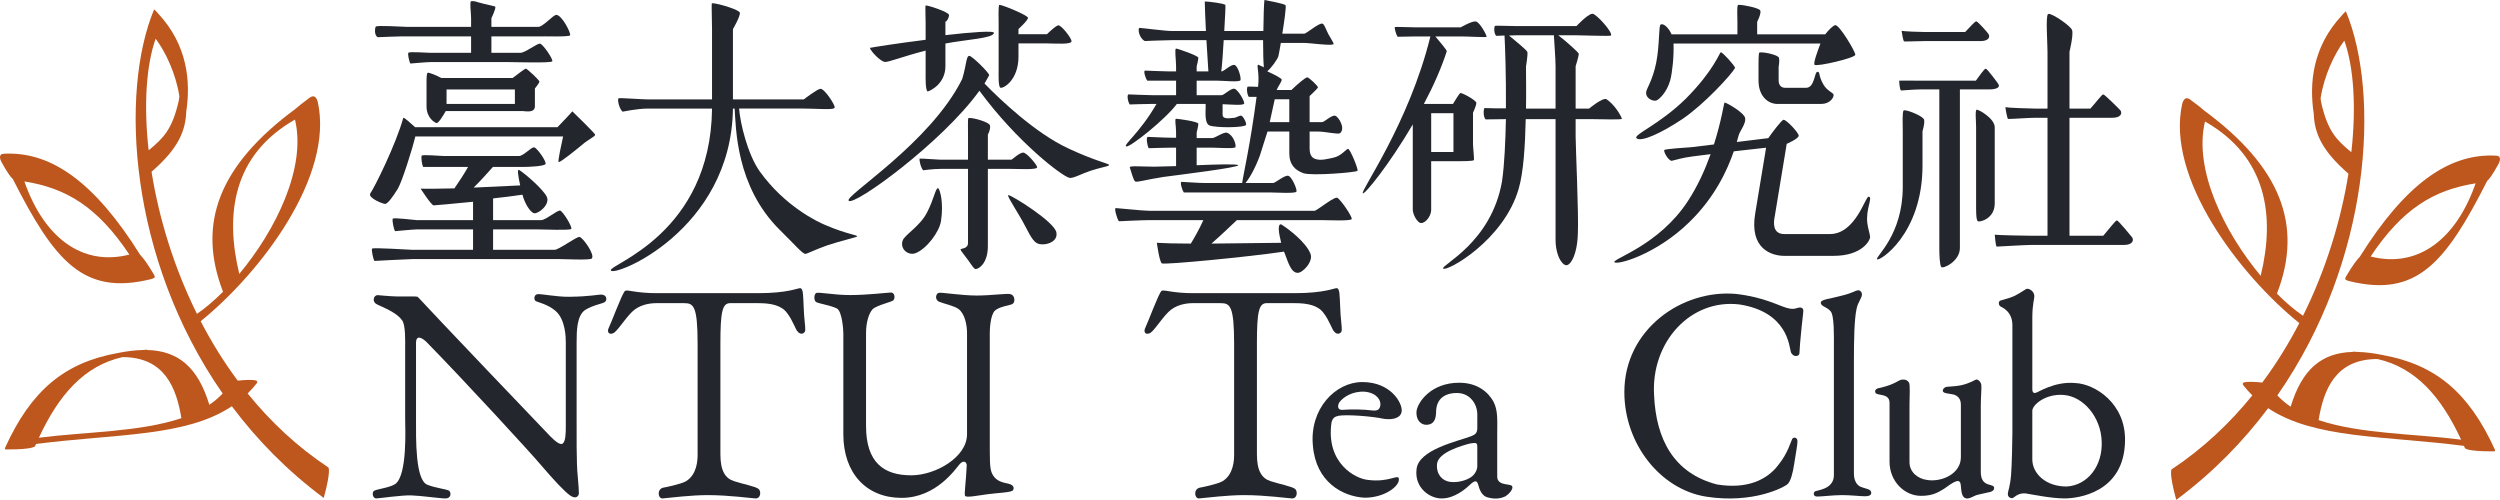 <?xml version="1.0"?>

<!-- Created with Inkscape (http://www.inkscape.org/) --> <svg xmlns:dc="http://purl.org/dc/elements/1.1/" xmlns:cc="http://creativecommons.org/ns#" xmlns:rdf="http://www.w3.org/1999/02/22-rdf-syntax-ns#" xmlns:svg="http://www.w3.org/2000/svg" xmlns="http://www.w3.org/2000/svg" xmlns:sodipodi="http://sodipodi.sourceforge.net/DTD/sodipodi-0.dtd" xmlns:inkscape="http://www.inkscape.org/namespaces/inkscape" width="151.335" height="30.258" viewBox="0 0 151.335 30.258" version="1.1" id="svg8" inkscape:version="0.92.3 (2405546, 2018-03-11)" sodipodi:docname="title.svg" inkscape:export-filename="/home/redbug312/桌面/社課課表/title.png" inkscape:export-xdpi="600" inkscape:export-ydpi="600"> <defs id="defs2"></defs> <sodipodi:namedview id="base" pagecolor="#ffffff" bordercolor="#666666" borderopacity="1.0" inkscape:pageopacity="0.0" inkscape:pageshadow="2" inkscape:zoom="0.7" inkscape:cx="23.271897" inkscape:cy="71.041067" inkscape:document-units="mm" inkscape:current-layer="layer1" showgrid="false" inkscape:window-width="1920" inkscape:window-height="1055" inkscape:window-x="0" inkscape:window-y="25" inkscape:window-maximized="1" fit-margin-top="0" fit-margin-left="0" fit-margin-right="0" fit-margin-bottom="0"></sodipodi:namedview>  <g inkscape:label="圖層 1" inkscape:groupmode="layer" id="layer1" transform="translate(-29.333,-133.371)"> <g id="g251825" transform="matrix(0.296,0,0,0.296,17.862,111.222)" inkscape:label="title-en" inkscape:export-xdpi="96" inkscape:export-ydpi="96"> <path id="path251734" d="m 122.858,176.136 c 2.052,0.066 5.787,0.624 7.026,0.624 1.314,-0.047 1.078,-1.362 0.7,-1.579 -0.34,-0.284 -2.837,-0.567 -4.378,-1.201 -2.553,-0.842 -2.374,-9.532 -2.374,-13.381 0,0 0,-15.669 0,-15.669 0,-1.296 0.738,-1.418 2.033,-0.274 8,8.17 21.447,22.809 23.443,25.192 2.771,3.234 4.927,5.551 6.109,6.355 1.201,0.794 1.721,0 1.721,-0.501 0,-0.577 -0.066,-1.598 -0.236,-3.537 -0.284,-2.317 -0.227,-9.409 -0.227,-11.632 0,0 0,-15.641 0,-15.641 0,-2.459 0.057,-5.456 1.702,-6.648 1.702,-1.088 3.754,-1.305 4.133,-1.702 0.463,-0.463 0.303,-1.475 -0.842,-1.475 -0.577,0 -2.336,0.397 -6.412,0.454 -2.714,0.057 -6.014,-0.681 -6.629,-0.52 -0.681,0.123 -0.738,1.078 -0.34,1.381 0.444,0.274 2.374,0.615 4.019,1.976 2.099,1.759 2.156,5.456 2.156,6.534 0,0 0,17.126 0,17.126 0,1.589 -0.057,3.054 -0.624,3.508 -0.558,0.463 -1.816,-0.738 -2.553,-1.475 -0.681,-0.681 -25.135,-26.318 -27.112,-28.53 -0.303,-0.113 -2.062,-0.057 -4.095,-0.057 -2.099,-0.057 -3.858,-0.284 -4.142,-0.284 -0.917,0.123 -1.012,1.418 -0.217,1.816 0.624,0.407 3.962,1.522 5.22,3.281 0.794,0.861 0.671,4.492 0.671,5.797 0,0 0,14.525 0,14.525 0,1.589 0.501,11.405 -2.033,13.22 -1.314,0.842 -4.038,1.021 -4.435,1.475 -0.34,0.444 -0.123,1.418 0.52,1.466 0.615,0 5.154,-0.681 7.196,-0.624 z" style="fill:#23272d;fill-opacity:1;stroke:#000000;stroke-width:0;stroke-miterlimit:4;stroke-dasharray:none" inkscape:connector-curvature="0"></path> <path inkscape:connector-curvature="0" id="path251732" d="m 183.414,176.079 c 4.539,0 9.192,0.681 9.873,0.681 1.078,0 1.135,-1.466 0.624,-1.92 -0.567,-0.52 -3.244,-1.021 -4.993,-1.598 -1.825,-0.558 -2.837,-2.099 -2.837,-5.494 0,0 0,-22.696 0,-22.696 0,-6.478 0.397,-8.227 1.995,-8.227 0,0 5.768,0 5.768,0 2.619,0 4.719,0.454 5.854,1.995 1.201,1.513 1.816,3.612 2.222,3.849 0.501,0.681 1.418,0.444 1.513,-0.274 0.066,-0.7 -0.274,-2.619 -0.331,-4.955 -0.104,-2.137 -0.066,-3.622 -0.681,-3.679 -0.444,-0.057 -2.497,1.021 -8.577,1.021 0,0 -20.814,0 -20.814,0 -3.972,0 -5.778,-0.681 -6.355,-0.52 -0.397,0.123 -1.135,2.118 -1.816,3.698 -0.624,1.532 -1.475,3.697 -1.702,4.133 -0.217,0.643 0.123,1.201 0.898,0.917 0.804,-0.18 2.279,-2.733 3.915,-4.369 1.485,-1.485 3.584,-1.816 5.003,-1.816 0,0 5.674,0 5.674,0 1.929,0 2.771,0.511 2.771,8.341 0,0 0,22.696 0,22.696 0,1.021 -0.104,4.019 -2.374,5.381 -0.965,0.577 -4.255,1.258 -4.653,1.314 -1.305,0.284 -1.125,2.203 -0.17,2.203 1.702,-0.161 6.014,-0.681 9.192,-0.681 z" style="fill:#23272d;fill-opacity:1;stroke:#000000;stroke-width:0;stroke-miterlimit:4;stroke-dasharray:none"></path> <path inkscape:connector-curvature="0" id="path251730" d="m 245.945,175.048 c -0.236,0.511 -3.073,0.558 -5.229,0.851 -2.099,0.284 -4.322,0.747 -4.596,0.34 -0.227,-0.293 0.18,-2.733 0.34,-6.308 -0.104,-0.785 -0.738,-0.955 -1.418,-0.218 -0.738,0.794 -4.7,6.932 -11.915,6.932 -7.206,0 -11.906,-5.059 -11.906,-13.012 0,0 0,-20.653 0,-20.653 0,-0.624 -0.236,-4.596 -1.371,-5.097 -1.362,-0.624 -3.518,-0.955 -4.142,-1.258 -0.558,-0.274 -0.52,-1.579 -0.057,-1.863 0.454,-0.274 3.518,0.407 6.988,0.407 3.461,0 7.773,-0.52 8.331,-0.52 0.738,0 0.898,1.078 0.52,1.532 -0.18,0.407 -3.471,1.021 -4.312,1.92 -0.681,0.747 -1.314,2.563 -1.314,4.776 0,0 0,19.064 0,19.064 0,7.546 3.688,10.09 9.248,10.09 4.936,0 11.405,-3.679 11.405,-8.397 0,0 0,-20.653 0,-20.653 0,-1.579 -0.397,-3.962 -1.759,-4.974 -0.861,-0.643 -3.234,-1.144 -3.972,-1.485 -0.965,-0.454 -0.624,-1.759 0,-1.816 0.577,-0.113 4.596,0.558 7.707,0.558 3.073,0 6.317,-0.501 6.932,-0.274 0.898,0.217 0.965,1.598 0.463,1.939 -0.236,0.331 -2.742,0.501 -3.697,1.456 -0.898,0.917 -1.021,3.697 -1.021,4.492 0,0 0,24.057 0,24.057 0,3.631 0.161,4.312 0.738,5.211 0.842,1.258 2.326,1.418 3.064,1.598 1.135,0.284 1.192,0.842 0.974,1.305 z" style="fill:#23272d;fill-opacity:1;stroke:#000000;stroke-width:0;stroke-miterlimit:4;stroke-dasharray:none"></path> <path inkscape:connector-curvature="0" id="path251728" d="m 293.135,176.079 c 4.539,0 9.192,0.681 9.873,0.681 1.078,0 1.135,-1.466 0.624,-1.92 -0.567,-0.52 -3.244,-1.021 -4.993,-1.598 -1.825,-0.558 -2.837,-2.099 -2.837,-5.494 0,0 0,-22.696 0,-22.696 0,-6.478 0.397,-8.227 1.995,-8.227 0,0 5.768,0 5.768,0 2.619,0 4.719,0.454 5.854,1.995 1.201,1.513 1.816,3.612 2.222,3.849 0.501,0.681 1.418,0.444 1.513,-0.274 0.066,-0.7 -0.274,-2.619 -0.331,-4.955 -0.104,-2.137 -0.066,-3.622 -0.681,-3.679 -0.444,-0.057 -2.497,1.021 -8.577,1.021 0,0 -20.814,0 -20.814,0 -3.972,0 -5.778,-0.681 -6.355,-0.52 -0.397,0.123 -1.135,2.118 -1.816,3.698 -0.624,1.532 -1.475,3.697 -1.702,4.133 -0.217,0.643 0.123,1.201 0.898,0.917 0.804,-0.18 2.279,-2.733 3.915,-4.369 1.485,-1.485 3.584,-1.816 5.003,-1.816 0,0 5.674,0 5.674,0 1.929,0 2.771,0.511 2.771,8.341 0,0 0,22.696 0,22.696 0,1.021 -0.104,4.019 -2.374,5.381 -0.965,0.577 -4.255,1.258 -4.653,1.314 -1.305,0.284 -1.125,2.203 -0.17,2.203 1.702,-0.161 6.014,-0.681 9.192,-0.681 z" style="fill:#23272d;fill-opacity:1;stroke:#000000;stroke-width:0;stroke-miterlimit:4;stroke-dasharray:none"></path> <path inkscape:connector-curvature="0" id="path251726" d="m 317.359,152.958 c -5.513,0 -10.847,5.493 -10.109,13.04 0.624,7.433 6.071,10.337 10.487,10.611 4.038,0.066 7.273,-2.317 7.093,-3.849 -0.095,-1.088 -1.92,0.775 -6.288,0.217 -2.563,-0.218 -8.672,-3.395 -7.49,-11.745 0.236,-0.908 0.634,-1.182 1.371,-1.362 1.522,-0.312 6.856,0.056 9.409,0.624 1.759,0.236 3.461,-0.17 3.575,-1.598 0.17,-1.57 -2.156,-5.938 -8.047,-5.938 z m 0.502,1.976 c 2.44,0.236 3.357,1.759 3.178,2.8 -0.123,1.012 -0.843,1.059 -1.306,1.059 -2.43,-0.284 -4.832,-0.284 -6.184,-0.161 -1.125,0.161 -1.361,-0.52 -0.964,-1.419 0.804,-1.201 2.837,-2.439 5.277,-2.279 z" style="fill:#23272d;fill-opacity:1;stroke:#000000;stroke-width:0;stroke-miterlimit:4;stroke-dasharray:none"></path> <path inkscape:connector-curvature="0" id="path251722" d="m 337.171,153.1 c -5.731,0 -8.454,3.915 -8.728,5.797 -0.18,2.279 1.418,3.12 2.657,2.714 1.475,-0.435 1.295,-2.213 1.362,-2.932 0.17,-2.166 1.589,-3.479 4.256,-3.479 2.676,0 4.152,2.279 4.152,4.378 v 2.78 c 0,0.955 -0.34,1.295 -1.143,1.635 -2.771,1.078 -10.885,2.734 -11.282,6.81 -0.463,3.858 2.837,6.071 5.277,5.958 2.43,-0.047 4.586,-1.807 5.494,-2.658 1.078,-1.021 1.532,-1.144 1.816,-0.226 0.284,1.125 0.794,2.383 1.938,2.666 1.759,0.511 2.998,0.114 3.679,-0.226 0.634,-0.397 1.655,-1.475 1.352,-2.033 -0.217,-0.643 -3.054,0.037 -3.054,-1.997 v -8.396 c 0,-3.121 0.179,-5.05 -0.738,-6.875 -1.021,-1.872 -3.178,-3.915 -7.036,-3.915 z m 3.023,12.324 c 0.605,-0.031 0.674,0.182 0.674,0.906 v 3.857 c 0,0.898 -0.68,1.816 -1.2,2.156 -1.078,0.794 -2.894,1.239 -4.435,1.021 -1.513,-0.227 -2.771,-1.484 -2.601,-3.64 0.227,-2.44 5.219,-3.792 6.761,-4.199 0.338,-0.054 0.6,-0.091 0.802,-0.101 z" style="fill:#23272d;fill-opacity:1;stroke:#000000;stroke-width:0;stroke-miterlimit:4;stroke-dasharray:none"></path> <path inkscape:connector-curvature="0" id="path251718" d="m 404.372,173.79 c 0.615,-0.624 1.021,-2.26 1.296,-4.019 0.34,-2.213 0.681,-3.972 0.681,-4.719 0,-0.738 -0.738,-0.955 -1.078,-0.454 -0.284,0.52 -0.898,2.96 -2.894,5.39 -2.222,2.903 -6.232,4.936 -12.483,3.915 -8.795,-2.27 -12.473,-9.182 -12.87,-18.27 -0.643,-10.894 7.49,-19.745 17.457,-18.544 9.892,1.532 10.175,8.615 10.506,9.693 0.407,1.192 1.702,0.974 1.759,0.34 0.104,-1.759 0.17,-2.544 0.34,-4.246 0.161,-1.939 0.501,-4.255 0.463,-4.653 -0.236,-0.794 -1.078,-0.454 -1.475,-0.34 -0.577,0.161 -1.021,0.161 -1.995,-0.113 -1.759,-0.52 -4.823,-2.222 -10.336,-2.837 -10.941,-0.965 -22.8,7.206 -22.8,20.076 0,10.61 7.376,19.915 16.748,21.391 9.589,1.485 15.982,-1.929 16.681,-2.61 z" style="fill:#23272d;fill-opacity:1;stroke:#000000;stroke-width:0;stroke-miterlimit:4;stroke-dasharray:none"></path> <path inkscape:connector-curvature="0" id="path251716" d="m 415.451,176.079 c 1.816,0 3.679,0.236 4.653,0.236 1.021,0 1.466,-0.284 1.296,-0.917 -0.17,-0.615 -1.296,-0.615 -2.336,-1.116 -0.955,-0.577 -1.173,-1.825 -1.173,-2.506 0,0 0,-22.989 0,-22.989 0,-4.199 0.057,-8.615 0.558,-10.884 0.284,-1.305 1.021,-2.043 1.078,-2.78 0.057,-0.501 -0.397,-1.078 -0.898,-0.898 -0.463,0 -0.643,0.435 -3.414,1.116 -2.099,0.577 -3.962,0.7 -4.085,1.314 -0.113,0.842 1.248,0.908 1.986,1.825 0.794,0.842 0.681,5.333 0.681,7.13 0,0 0,26.393 0,26.393 0,3.017 -3.679,3.054 -3.915,3.357 -0.34,0.274 -0.284,1.012 0.454,1.012 0.624,0.047 3.3,-0.293 5.116,-0.293 z" style="fill:#23272d;fill-opacity:1;stroke:#000000;stroke-width:0;stroke-miterlimit:4;stroke-dasharray:none"></path> <path inkscape:connector-curvature="0" id="path251714" d="m 443.273,175.994 c 2.222,-0.567 3.177,-0.444 3.3,-1.305 0.104,-1.192 -2.733,0.066 -2.733,-3.348 0,0 0,-13.494 0,-13.494 0,-1.872 0.18,-3.631 0.113,-4.208 -0.057,-0.842 -0.851,-1.305 -1.078,-1.182 -0.274,0.057 -1.296,0.794 -3.177,1.182 -1.135,0.236 -2.553,0.236 -2.837,0.293 -0.454,0.104 -0.794,0.388 -0.794,0.842 0.057,0.52 1.201,0.52 2.213,0.738 0.965,0.284 1.485,0.965 1.485,2.099 0,0 0,10.724 0,10.724 0,3.338 -3.82,5.097 -6.818,4.662 -2.033,-0.236 -3.688,-1.655 -3.688,-3.641 0,0 0,-11.745 0,-11.745 0,-1.702 0.17,-4.076 -0.104,-4.539 -0.236,-0.274 -0.397,-0.681 -1.418,-0.615 -0.738,0.057 -1.258,0.898 -4.255,1.636 -0.974,0.123 -1.418,0.463 -1.201,1.021 0.227,0.738 2.894,0 2.894,2.099 0,0 0,12.029 0,12.029 0,4.028 3.064,6.988 6.421,6.988 2.213,0 3.338,-0.577 4.69,-1.418 1.939,-1.418 2.903,-1.939 3.244,-1.418 0.454,0.397 0,2.714 1.078,3.281 0.794,0.397 1.759,-0.501 2.667,-0.681 z" style="fill:#23272d;fill-opacity:1;stroke:#000000;stroke-width:0;stroke-miterlimit:4;stroke-dasharray:none"></path> <path id="path251712" d="m 453.261,133.884 c -0.236,0.038 -0.917,0.615 -2.44,1.419 -1.541,0.719 -3.017,0.898 -3.178,1.116 -0.18,0.303 -0.18,0.804 0.217,1.078 0.17,0.123 2.44,0.916 2.44,3.82 v 22.119 c 0,1.532 -0.113,6.629 -0.274,8.567 -0.18,2.213 -0.624,3.291 -0.624,3.575 -0.18,0.794 0.377,1.135 0.841,1.135 0.454,-0.057 1.079,-1.135 2.782,-0.974 1.475,0.236 5.267,1.021 7.943,1.021 2.667,0 12.189,-1.126 12.369,-11.736 0.18,-7.726 -6.194,-11.688 -10.147,-11.859 -4.322,-0.407 -7.774,1.997 -8.114,1.997 -0.34,0.104 -0.699,-1.7e-4 -0.699,-0.738 v -14.592 c 0,-2.95 0.462,-3.915 0.406,-4.529 -0.047,-0.917 -1.02,-1.485 -1.521,-1.419 z m 6.808,21.69 c 0.223,-0.002 0.45,0.005 0.681,0.022 4.076,0.284 7.651,4.538 7.811,9.474 0.236,4.993 -2.838,8.966 -7.093,9.249 -4.255,0.057 -7.092,-2.6 -7.092,-5.551 v -9.93 c 0,-1.126 2.352,-3.232 5.692,-3.265 z" style="fill:#23272d;fill-opacity:1;stroke:#000000;stroke-width:0;stroke-miterlimit:4;stroke-dasharray:none" inkscape:connector-curvature="0"></path> </g> <g style="fill:#23272d;fill-opacity:1" id="layer4" inkscape:label="title-zh" transform="matrix(0.211,0,0,0.211,51.245,132.896)" inkscape:export-xdpi="96" inkscape:export-ydpi="96"> <path style="fill:#23272d;fill-opacity:1;stroke:#000000;stroke-width:0;stroke-miterlimit:4;stroke-dasharray:none" d="m 31.526,2.566 c -0.105,0.008 -0.181,0.024 -0.221,0.047 -0.48,0.24 0,3.347 0,4.867 v 2.48 h -18.307 c -1.133,0 -8.813,-0.533 -9.053,-0.053 -0.24,0.387 -0.481,2.467 0.572,3.014 0,0 7.52,-0.309 8.48,-0.229 h 18.307 v 4.707 H 19.559 c -1.133,0 -6.001,-0.4 -6.254,0 -0.227,0.413 0.254,2.52 0.561,3.08 0,0 4.733,-0.412 5.693,-0.412 h 22.867 c 1.52,0 11.759,0.333 12.172,-0.227 0.307,-0.56 -2.653,-4.922 -3.52,-5.068 -0.893,-0.08 -4.253,2.627 -5.613,2.627 h -8.332 v -4.707 h 13.385 c 1.52,-0.08 8.868,0.228 9.188,-0.318 0.333,-0.56 -2.32,-5.76 -3.92,-5.854 -0.88,-0.08 -3.841,3.439 -5.188,3.439 H 37.133 v -2.48 c 0,0 1.293,-2.706 1.133,-3.266 -0.08,-0.253 -2.479,-0.561 -5.133,-1.361 -0.71,-0.25 -1.293,-0.311 -1.607,-0.287 z M 46.999,21.922 c -0.173,0 -2.253,1.518 -3.773,2.705 H 22.747 c -1.36,-0.787 -3.522,-1.586 -3.842,-1.52 -0.387,0.08 -0.387,1.628 -0.387,2.734 v 6.893 c 0,3.293 2.227,4.639 2.867,4.812 0.48,0.16 1.748,-1.839 2.654,-3.439 h 22 c 0.707,0 3.572,0.707 3.572,-1.373 v -5.107 c 0,0 1.213,-1.493 1.293,-1.893 0.173,-0.4 -3.6,-3.812 -3.906,-3.812 z m -22.732,6 h 19.6 v 4.146 H 24.266 Z m 36.08,6.266 c -0.48,0.627 -3.041,3.28 -4.254,4.547 H 15.225 c -1.04,-0.96 -3.039,-2.787 -3.359,-2.707 -2.16,7.707 -8.16,19.814 -9.52,21.787 -0.56,1.293 3.693,2.947 4.307,2.947 0.733,-0.067 2.173,-1.96 3.693,-4.467 1.213,-2.2 3.919,-10.641 4.959,-14.895 h 42.4 c -0.4,1.853 -1.613,7.227 -1.279,7.334 0.48,0.187 5.134,-3.64 6.707,-4.92 1.52,-1.373 3.771,-2.413 3.771,-2.893 0,-0.4 -6.559,-6.734 -6.559,-6.734 z M 49.385,44.521 c -0.867,-0.08 -3.04,2.479 -4.307,2.479 H 23.385 c -1.12,0 -5.999,-0.478 -6.252,-0.078 -0.227,0.56 0.092,2.667 0.426,3.227 h 12.867 c -0.96,1.773 -2.642,4.333 -3.908,6.146 -3.92,0.08 -7.438,0.147 -9.691,0.08 0,0 2.878,4.505 3.691,4.799 0,0 5.668,-0.439 11.348,-1.039 v 5.266 H 15.706 c -1.107,-0.067 -6.626,-0.787 -6.879,-0.4 -0.227,0.48 0.305,3.001 0.639,3.574 0,0 5.28,-0.506 6.24,-0.506 h 16.16 v 5.854 H 14.518 c -1.053,0 -11.44,-0.734 -11.613,-0.334 -0.253,0.413 0.321,2.986 0.654,3.52 0,0 9.999,-0.533 10.959,-0.533 h 41.908 c 1.52,0 9.133,0.386 9.52,-0.174 0.96,-1.12 -2.64,-6.079 -3.52,-6.172 -0.867,-0.16 -5.908,3.693 -7.201,3.693 H 37.612 v -5.854 h 12.986 c 1.493,0 9.108,0.334 9.441,-0.146 0.387,-0.56 -2.426,-5.121 -3.213,-5.268 -0.88,-0.067 -4.081,2.679 -5.361,2.746 H 37.612 v -6.227 c 2.813,-0.293 6.174,-0.733 8.428,-1.066 0.613,2.44 2.226,5.08 3.346,5.32 1.213,0.227 4.707,-2.507 3.613,-4.773 -1.133,-2.187 -5.999,-6.427 -7.865,-7.613 -0.707,-0.413 -0.308,1.76 0.252,4.4 -2.64,0.147 -7.919,0.4 -13.346,0.627 2,-1.973 4.306,-4.547 5.52,-5.92 h 8.707 c 1.52,0 6.08,-0.187 6.387,-0.854 0.347,-0.667 -2.388,-4.6 -3.268,-4.773 z" id="path251658" inkscape:connector-curvature="0"></path> <path style="fill:#23272d;fill-opacity:1;stroke:#000000;stroke-width:0;stroke-miterlimit:4;stroke-dasharray:none" d="m 100.743,3.191 c -0.233,-0.015 -0.375,0.002 -0.396,0.062 -0.08,0.48 0.08,5.119 0.08,7.359 v 20.16 H 82.12 c -1.773,0 -8,-0.479 -8.48,-0.332 -0.507,0.253 0.228,3.294 1.188,3.854 0,0 4.08,-0.895 7.293,-0.895 h 18.307 c -0.387,35.933 -29.521,44.641 -29.041,46.414 0.56,2.147 34.561,-11.294 35.041,-46.414 h 0.479 c 0.4,5.453 0.321,22.254 12.881,34.734 4.253,4.16 6.559,6.959 7.439,6.959 0.387,0 3.121,-1.359 6.334,-2.479 4.053,-1.36 8.627,-2.321 8.533,-2.574 -0.147,-0.387 -3.44,-0.788 -8.707,-3.041 -2.867,-1.12 -12.16,-5.666 -19.293,-15.6 -3.493,-4.96 -5.573,-13.84 -5.906,-18 h 18.561 c 4.08,0 8.812,0.507 8.865,-0.307 0.173,-0.72 -3.04,-5.613 -4.146,-5.359 -1.04,0.227 -4.079,2.559 -4.719,3.039 h -20.32 v -20.16 c 0,0 2.093,-3.612 2,-4.652 0,-0.887 -6.054,-2.661 -7.684,-2.77 z" id="path251648" inkscape:connector-curvature="0"></path> <path style="fill:#23272d;fill-opacity:1;stroke:#000000;stroke-width:0;stroke-miterlimit:4;stroke-dasharray:none" d="m 182.969,3.65 c -0.075,-0.007 -0.123,-0.002 -0.143,0.018 -0.307,0.333 -0.174,4 -0.174,5.373 V 22.32 c 0,1.267 -0.133,4.68 0.48,5.08 0.733,0.4 5.213,-2.066 5.213,-8.879 v -3.814 h 8.174 c 2.56,0 7.039,0.401 7.039,-0.639 0,-0.96 -3.04,-4.707 -3.773,-4.547 -0.707,0.067 -2.652,1.92 -3.266,2.547 h -8.174 v -1.494 c 0,0 2.732,-2.48 2.732,-3.213 0,-0.688 -6.984,-3.602 -8.109,-3.711 z m -21.264,0.191 c -0.147,0.253 0,3.439 0,5.119 v 4.707 c -7.667,0.96 -14.96,2.094 -16,2.32 0.24,0.96 3.121,4.039 4.414,4.039 1.187,0 5.106,-1.587 11.586,-3.254 v 6.588 c 0,1.013 -0.093,4.666 0.561,5.146 0.733,-0.173 5.119,-2.174 5.119,-7.268 v -6.506 c 6.32,-1.187 13.693,-1.494 13.92,-3.027 0.16,-0.72 -6.4,-0.24 -13.92,0.627 V 8.254 c 0,0.707 1.041,-0.733 1.041,-1.68 0,-0.907 -6.561,-2.986 -6.721,-2.732 z m 12.561,14.439 c -0.96,-0.067 -0.8,2.533 -2.08,6.666 -9.187,18.453 -33.92,33.535 -32.547,34.895 1.493,1.68 26.961,-16.841 37.494,-31.561 10.733,14.64 23.865,24.68 25.865,25 0.947,0.24 3.522,-1.213 5.908,-2 2.88,-0.96 5.613,-1.36 5.439,-1.693 -0.16,-0.48 -3.92,-1.106 -11.693,-4.746 -9.427,-4.373 -19.521,-13.96 -24.055,-18.627 0.48,-0.88 0.961,-1.586 1.348,-2.373 0,-0.733 -4.946,-5.561 -5.68,-5.561 z m -0.006,17.812 c -0.18,0.004 -0.293,0.034 -0.314,0.094 -0.16,0.4 -0.08,3.426 -0.08,4.666 v 7.215 h -7.826 c -0.96,0 -5.693,-0.4 -6,-0.307 -0.333,0.08 0.306,2.719 0.959,3.346 0,0 2.788,-0.4 5.041,-0.4 h 7.826 v 21.215 c 0,1.84 -2.08,1.52 -2.16,1.92 0,0.227 1.12,1.599 2.24,3.119 0.8,1.107 1.614,2.48 2.094,2.48 0.96,0 3.52,-1.681 3.52,-6.561 v -22.174 h 6.787 c 2.173,0 7.359,0.335 7.359,-0.479 -0.093,-0.787 -3.053,-4.201 -4,-4.201 -0.96,0 -2.799,1.641 -3.359,2.041 h -6.787 v -7.215 c 0,0 0.787,-1.333 0.627,-2.52 -0.082,-1.038 -4.665,-2.27 -5.926,-2.24 z m -8.955,20.135 c -0.787,-0.08 -1.119,2.959 -3.186,6.959 -2.08,4.093 -6.561,6.48 -7.041,8.174 -0.733,2.4 1.668,4.306 3.748,3.52 3.12,-1.213 6.786,-6 7.293,-9.213 0.787,-5.267 -0.254,-8.959 -0.814,-9.439 z m 20.16,2 c -0.467,0 0.801,2 3.188,6 2.347,3.92 3.292,6.811 4.959,7.771 1.693,0.96 6.173,9.5e-4 5.613,-3.039 -0.48,-3.04 -12.706,-10.639 -13.76,-10.732 z" id="path251646" inkscape:connector-curvature="0"></path> <path style="fill:#23272d;fill-opacity:1;stroke:#000000;stroke-width:0;stroke-miterlimit:4;stroke-dasharray:none" d="m 258.907,2.254 c -0.16,1.12 -0.253,4.895 -0.307,8.895 h -11.215 c 0.227,-3.907 0.4,-7.295 0.32,-7.441 -0.093,-0.467 -4.96,-1.039 -5.92,-1.039 0,1.36 0.161,4.8 0.334,8.48 h -9.773 c -1.827,0 -8.708,-0.895 -9.268,-0.895 -0.56,0 -0.252,2.893 1.521,3.773 0,0 5.666,-0.254 7.746,-0.254 h 9.92 l 0.561,8.961 h -3.361 v -1.439 c 0,0 0.48,-1.827 0.48,-2.48 0,-0.56 -5.907,-2.627 -6.387,-2.627 -0.48,0 0,3.361 0,5.107 v 1.439 h -2.174 c -1.827,0 -6.159,-0.227 -6.732,-0.227 -0.533,0 0.092,2.186 0.652,2.893 h 8.254 v 4.16 h -6.906 c -1.907,0 -6.134,-0.227 -6.707,-0.227 -0.56,0 -0.24,2.135 0.32,2.895 0,0 4.253,-0.16 6.387,-0.16 h 1.293 c -4.947,8.56 -9.827,11.933 -8.641,12.213 1.213,0.16 11.294,-7.88 14.48,-12.213 h 8.254 v 1.039 c 0,1.373 -0.333,4.48 1.094,5.146 2.093,0.733 10.092,0.64 10.479,-0.16 0.253,-0.48 -0.786,-2.506 -1.346,-2.652 -0.653,-0.08 -1.44,0.627 -2.227,0.627 -1.04,0.08 -3.133,0.506 -3.133,-0.881 v -3.039 c 2.093,0.08 5.919,0.425 6.172,-0.148 0.227,-0.627 -1.692,-3.959 -2.732,-4.266 -0.96,-0.333 -3.119,1.919 -3.746,1.826 h -7.135 v -4.16 h 5.92 c 1.84,0 6.401,0.507 6.654,-0.146 0.227,-0.64 -0.653,-4.013 -1.693,-4.359 -0.96,-0.307 -3.119,1.92 -3.746,1.84 h -0.08 c 0.227,-1.44 0.478,-5.188 0.705,-8.961 h 11.295 c 0,3.293 0.08,6.413 0.227,7.773 l -1.613,-0.732 c -0.613,0.173 0.425,2.173 -0.055,6.359 -1.373,-0.08 -2.559,-0.08 -2.893,-0.08 -0.48,0 -0.32,2.241 0.24,2.947 h 2.227 c -1.827,13.907 -3.826,22.334 -4.133,24.721 h -10.654 c -1.827,0 -6.159,-0.334 -6.732,-0.334 -0.533,0 0.092,2.226 0.652,3.039 h 24.641 c 1.84,0 7.439,0.388 7.666,-0.252 0.253,-0.56 -1.267,-4.188 -2.307,-4.521 -1.04,-0.32 -3.747,2.068 -4.4,2.068 h -7.92 c 1.053,-1.24 2.72,-4.028 4.146,-7.908 0.653,-1.933 1.467,-4.827 2.174,-6.854 h 6.254 v 6.229 c 0,3.36 1.746,4.879 4.053,5.719 2.333,0.827 15.373,-0.24 15.52,-0.693 0.253,-0.52 -2.145,-6.293 -2.705,-6.293 -0.56,0 -1.907,2.081 -4.334,2.561 -2.227,0.48 -3.013,0.627 -4.053,0.547 -1.213,-0.147 -2.654,-0.481 -2.654,-3.188 v -4.881 h 2.561 c 1.84,0 5.666,0.88 6.146,0.48 1.693,-1.373 -0.388,-4.707 -1.348,-5.014 -1.04,-0.32 -3.187,1.908 -3.84,1.828 h -3.52 v -7.48 c 0,0 2.227,-2.054 2.4,-2.48 0.08,-0.333 -2.401,-2.719 -3.041,-2.893 -0.48,-0.08 -3.039,2.134 -4.572,3.627 h -4.227 c 0.32,-0.96 1.439,-2.308 1.439,-2.961 0,-0.4 -2.253,-1.52 -4.16,-2.4 1.12,-0.867 2.895,-3.347 3.201,-4.307 0.093,-0.4 0.398,-1.919 0.705,-3.826 h 6.654 c 1.827,0 8.254,0.947 8.48,0.307 0.08,-0.307 -0.801,-1.521 -1.521,-2.881 -0.707,-1.373 -1.133,-2.812 -1.666,-2.959 -0.987,-0.333 -4.653,2.961 -5.293,2.881 h -6.227 c 0.56,-3.52 1.092,-7.215 0.959,-8.148 -0.48,-0.533 -6.092,-1.52 -6.092,-1.52 z m 2.959,28.48 h 4.174 v 6.561 h -5.613 z m -28.307,5.586 c -0.48,0 0,2.081 0,3.828 v 1.613 h -1.373 c -1.84,0 -6.147,-0.24 -6.721,-0.24 -0.56,0 -0.24,2.399 0.24,3.252 0,0 4.414,-0.158 6.48,-0.158 h 1.373 v 5.293 c -2.813,0.08 -5.214,0.16 -6.174,0.16 -3.6,0 -7.119,-0.333 -7.119,0.16 0.387,1.067 1.04,3.865 1.6,4.105 0.653,0.253 3.133,-0.56 8,-1.307 4.88,-0.653 21.693,-2.706 21.52,-3.373 0,-0.4 -5.92,-0.253 -11.92,0 v -5.039 h 4.574 c 1.827,0 6.387,0.386 6.561,-0.174 0.227,-0.667 -0.561,-3.401 -2.414,-4.107 -0.96,-0.333 -3.587,1.613 -4.24,1.52 h -4.48 v -1.6 c 0,0 0.48,-1.826 0.48,-2.492 0,-0.653 -5.907,-1.441 -6.387,-1.441 z m 45.988,22.658 c -1.395,0.192 -5.722,3.831 -6.322,3.756 h -47.186 c -1.92,0 -9.213,-0.787 -9.773,-0.787 -0.56,0 0.334,2.974 0.867,3.787 0,0 6.733,-0.334 8.906,-0.334 h 15.346 c -1.12,2.507 -2.56,5.041 -3.6,6.734 -4.227,0 -7.839,-0.093 -9.746,-0.227 0,0 0.706,5.346 1.426,5.906 0.653,0.48 25.281,-1.906 35.055,-3.373 l 0.227,0.559 c 1.293,3.613 2.08,5.441 3.6,5.521 1.44,0.173 4.733,-3.268 3.746,-5.521 -1.347,-3.347 -6.307,-7.091 -8.387,-8.385 -1.107,-0.173 -0.707,2.48 0,5.293 -3.107,0.053 -11.76,0.133 -20,0.227 2.56,-2.227 5.6,-5.134 7.293,-6.734 h 24.135 c 1.867,0 8.572,0.333 8.812,-0.307 0.24,-0.627 -3.2,-5.665 -4.16,-6.105 -0.065,-0.02 -0.145,-0.022 -0.238,-0.01 z" id="path251634" inkscape:connector-curvature="0"></path> <path style="fill:#23272d;fill-opacity:1;stroke:#000000;stroke-width:0;stroke-miterlimit:4;stroke-dasharray:none" d="m 352.883,6.213 c -1.365,0.206 -4.457,3.521 -4.457,3.521 h -17.293 c -1.667,0 -5.828,-0.173 -6.055,-0.08 -0.253,0.08 -0.48,2.001 0.307,2.867 0,0 1.134,-4e-5 2.4,-0.08 0.16,2.987 0.48,11.599 0.4,20.893 -2,0 -4.24,-4e-5 -6.146,-0.08 -0.253,0.147 -0.48,2.374 0.307,3.254 l 5.84,-0.08 c -0.147,6.387 -0.401,12.813 -1.107,17.76 -3.04,17.76 -17.693,24.147 -16.893,25.107 0.893,1.04 17.426,-8.001 21.68,-22.961 1.36,-4.627 1.84,-12.386 2,-19.906 h 8.561 v 34.721 c 0,3.04 1.039,6.146 2.572,7.039 1.427,0.96 3.655,-2.493 3.828,-8.973 0.253,-5.84 -0.641,-24.787 -0.641,-27.84 v -4.947 h 4.721 c 2.32,0 8.399,0.239 8.559,-0.094 -0.387,-1.187 -2.24,-4.201 -4.467,-5.641 -1.133,-0.48 -4.959,2.707 -4.959,2.707 h -3.854 v -12.146 c 0,0 0.946,-2.96 0.893,-3.6 -0.08,-0.4 -3.854,-3.746 -5.854,-5.279 h 5.201 c 2.32,0 9.76,0.32 9.92,0.066 0.48,-1.013 -4.08,-6 -5.213,-6.227 -0.074,-0.016 -0.159,-0.016 -0.25,-0.002 z m -33.324,2.188 c -1.133,-0.173 -4.334,1.693 -4.334,1.693 h -12.799 c -1.6,0 -5.827,-0.174 -6.08,-0.094 -0.227,0.093 0.307,2.227 0.787,2.801 l 5.293,-0.094 h 4.094 c -6.173,25.067 -20.173,44.36 -19.387,45 0.573,0.4 7.692,-8.413 14.332,-19.76 v 24.48 c 0,0.867 0.72,2.866 1.92,3.68 1.213,0.707 3.361,-1.52 3.361,-3.68 v -13.92 h 7.439 c 1.2,0 4.639,-3.1e-4 4.812,-0.32 0.133,-0.413 -0.252,-3.761 -0.252,-4.561 v -9.039 c 0,0 0.959,-2.013 0.959,-2.826 -0.093,-0.8 -4.32,-3.054 -4.627,-2.801 -0.253,0.147 -1.52,2.147 -2.08,3.107 h -8.346 c 2.653,-4.96 4.959,-10.147 6.572,-15.107 0,-0.387 -1.999,-2.734 -3.279,-4.254 h 7.279 c 2.333,0 7.428,0.334 7.428,0.094 0.093,-0.32 -1.907,-4.174 -3.094,-4.4 z m 11.52,3.975 h 10.867 c 0.093,1.92 0.48,6.719 0.48,8.879 v 12.146 h -8.48 c 0.093,-4.547 0,-8.786 0,-12.066 0,0 0.574,-3.373 0.4,-4.16 -0.08,-0.48 -3.441,-3.212 -5.268,-4.732 0.787,0 1.573,-0.066 2,-0.066 z m -24.332,22.359 h 6.387 v 11.119 h -6.387 z" id="path251626" inkscape:connector-curvature="0"></path> <path style="fill:#23272d;fill-opacity:1;stroke:#000000;stroke-width:0;stroke-miterlimit:4;stroke-dasharray:none" d="m 395.077,3.644 c -0.182,0.002 -0.298,0.021 -0.33,0.062 -0.32,0.32 -0.146,3.667 -0.146,4.801 v 3.6 h -18.895 c -0.707,-1.68 -2.239,-3.293 -3.105,-2.813 -0.653,0.173 -0.255,5.693 -1.295,10.92 -1.04,5.147 -2.786,7.452 -2.879,8.412 -0.24,1.853 1.919,2.734 2.879,2.48 0.88,-0.307 3.04,-2.399 4,-5.746 0.64,-2.333 1.121,-7.254 0.961,-10.627 h 42.16 c -0.813,2.107 -2.16,5.786 -1.68,6.119 0.64,0.573 11.6,-1.933 11.68,-2.893 0,-0.973 -4.64,-8.721 -5.773,-8.494 -0.707,0.16 -2.001,1.521 -2.867,2.641 H 400.266 V 8.508 c 0,0 1.294,-2.481 0.867,-3.268 -0.338,-0.712 -4.782,-1.606 -6.057,-1.596 z m -5.211,13.596 c -0.4,0 -1.92,5.134 -10.08,13.334 -7.747,7.613 -15.36,10.373 -14.08,11.387 1.373,1.027 6.894,-1.414 13.121,-5.561 6.173,-4.173 13.919,-12.586 15.119,-14.666 -0.16,-0.733 -3.6,-4.494 -4.08,-4.494 z m 11.268,0.045 c -0.167,0.018 -0.275,0.055 -0.307,0.115 -0.173,0.48 -0.174,2.814 -0.174,4.027 v 3.854 c 0,5.347 3.533,6.787 5.213,6.787 h 12.707 c 2.813,0 3.773,-2.067 3.613,-2.707 -0.24,-0.56 -1.921,-1.134 -2.881,-2.814 -1.6,-2.733 -0.879,-3.693 -1.746,-3.693 -0.907,0 -0.733,4.588 -3.293,4.588 h -5.92 c -1.12,0 -1.92,-0.64 -1.92,-2.16 v -3.854 c 0,0 0.32,-1.626 0.094,-2.586 -0.222,-0.84 -4.221,-1.681 -5.387,-1.557 z m -10.227,14.383 c -0.16,0.093 -0.868,5.185 -3.041,12.025 l -6.48,0.787 c -1.347,0.093 -7.439,0.481 -7.746,0.801 -0.333,0.24 0.88,2.812 2.066,3.119 0.72,-0.173 3.373,-0.959 6,-1.266 l 5.201,-0.654 c -1.52,4.253 -3.6,8.987 -6.48,13.4 -8.307,12.813 -21.828,16.64 -21.121,17.6 0.813,0.893 12.001,-2.226 21.441,-11.439 7.52,-7.28 11.039,-15.226 12.812,-20.373 l 9.268,-1.041 -3.121,18.854 c -1.76,10.333 4.894,12.174 8.334,12.174 h 14.146 c 8.333,0 10.467,-4.559 10.467,-5.279 0.093,-0.64 -0.614,-2.56 -0.787,-4.16 -0.48,-4.107 1.694,-7.4 0.4,-7.547 -0.96,-0.16 -3.746,10.732 -11.133,10.732 h -13.094 c -3.52,0 -3.041,-3.599 -2.734,-5.039 l 3.441,-20.84 c 0,0 3.439,-1.481 3.439,-2.348 0,-0.853 -3.667,-4.774 -4.4,-4.547 -0.56,0.147 -3.267,3.694 -4.32,5.254 l -9.039,1.107 c 0.32,-1.107 0.479,-1.815 0.652,-2.281 0.387,-1.013 2.001,-3.052 1.748,-4.559 -0.227,-1.56 -5.36,-4.48 -5.92,-4.48 z" id="path251618" inkscape:connector-curvature="0"></path> <path style="fill:#23272d;fill-opacity:1;stroke:#000000;stroke-width:0;stroke-miterlimit:4;stroke-dasharray:none" d="m 483.897,6.238 c -0.081,0.002 -0.146,0.022 -0.191,0.057 -0.707,0.627 -0.146,8.079 -0.146,10.799 v 16.307 h -3.613 c -1.52,0 -7.907,-0.227 -8.48,-0.4 0,0 0.481,3.295 0.801,3.375 0.333,0.067 5.92,-0.334 7.68,-0.334 h 3.613 v 33.84 h -4.652 c -1.52,0 -9.907,-0.147 -10.48,-0.32 0,0 0.226,3.359 0.572,3.439 0.387,0 8.135,-0.479 9.908,-0.479 h 26.652 c 2.227,0 2.867,-1.186 2.307,-2.146 -0.253,-0.333 -4,-4.895 -4.4,-4.895 -0.387,0 -2.24,2.48 -3.906,4.4 h -9.693 v -33.84 h 12.32 c 2.24,0 2.894,-1.12 2.334,-2.08 -0.253,-0.307 -4.574,-4.627 -4.961,-4.627 -0.427,0 -2.093,2.32 -3.693,4.066 h -6 v -16.307 c 0,0 1.214,-4.88 0.734,-6.24 -0.475,-1.213 -5.485,-4.652 -6.703,-4.615 z m -20.764,2.137 c -0.387,0 -1.574,1.359 -3.188,3.053 H 448.12 c -1.467,0 -5.774,-0.174 -6.414,-0.334 0,0 0.414,2.948 0.721,3.041 0.4,0.08 3.92,-0.094 5.693,-0.094 h 16.227 c 2.253,0 2.881,-1.12 2.254,-2.08 -0.173,-0.307 -3.04,-3.586 -3.467,-3.586 z m 2.732,13.586 c -0.48,0 -1.601,1.773 -2.867,3.439 h -15.865 c -1.493,0 -5.188,-0.067 -6.135,0 0,0 0.134,2.734 0.561,2.814 0.307,0 3.828,-0.307 5.574,-0.307 h 5.387 v 45.492 c 0,1.693 0.079,4.813 0.559,5.453 0.48,0.627 5.348,-1.6 5.348,-5.453 v -45.492 h 8.32 c 2.253,0 3.292,-0.613 2.719,-1.533 -0.16,-0.28 -3.2,-4.414 -3.6,-4.414 z m -2.641,11.773 c -0.48,0.173 -0.146,3.186 -0.146,5.039 v 21.842 c 0,1.68 -0.08,4.866 0.533,5.119 0.573,0.307 4.814,-0.732 4.814,-5.119 v -21.842 c 0,-2.56 -4.721,-5.212 -5.201,-5.039 z m -20.596,0.16 c -0.187,-0.013 -0.315,0.006 -0.363,0.066 -0.4,0.56 -0.227,4.174 -0.227,5.947 v 15.973 c 0,13.773 -7.773,19.854 -7.387,20.734 0.427,0.867 13.053,-6.961 13.053,-26.881 v -9.826 c 0,0 0.64,-2.002 0.48,-3.215 -0.058,-0.992 -4.25,-2.707 -5.557,-2.799 z" id="path251610" inkscape:connector-curvature="0"></path> </g> <path style="fill:#be571e;fill-opacity:1;stroke:none;stroke-width:0.033px;stroke-linecap:butt;stroke-linejoin:miter;stroke-opacity:1" d="m 38.662,133.938 c -2.088,5.008 -1.543,15.079 4.149,23.253 -0.24,0.256 -0.511,0.482 -0.807,0.682 -0.689,-2.275 -1.883,-3.27 -3.77,-3.315 0.002,-0.006 0.004,-0.011 0.007,-0.019 -0.101,0.006 -0.201,0.013 -0.301,0.02 -0.452,0.012 -0.942,0.073 -1.471,0.18 -3.259,0.581 -5.266,2.303 -6.823,5.725 -0.045,0.129 0.021,0.113 0.139,0.113 1.55,0.006 1.668,-0.191 1.668,-0.191 0.021,-0.048 0.042,-0.094 0.062,-0.141 4.873,-0.623 9.062,-0.422 11.853,-2.281 1.512,2.02 3.352,3.907 5.562,5.55 0.457,-1.668 0.283,-1.845 0.283,-1.845 -1.899,-1.257 -3.521,-2.789 -4.889,-4.481 0.195,-0.192 0.381,-0.4 0.556,-0.624 0.069,-0.107 -0.019,-0.15 -0.069,-0.165 -0.26,-0.058 -0.752,-0.023 -1.089,0.013 -0.854,-1.148 -1.599,-2.358 -2.242,-3.597 3.633,-2.933 8.097,-8.802 7.085,-13.29 -0.107,-0.368 -0.296,-0.384 -0.485,-0.24 -0.454,0.33 -0.707,0.538 -0.849,0.667 -4.607,3.397 -6.007,6.923 -4.397,11.079 -0.537,0.539 -1.074,0.994 -1.579,1.339 -1.424,-2.867 -2.312,-5.868 -2.749,-8.6 1.631,-1.418 2.055,-2.467 2.101,-3.64 0.272,-1.796 0.093,-4.026 -1.712,-5.952 -10e-4,-0.002 -0.002,-0.004 -0.004,-0.006 -0.085,-0.102 -0.152,-0.173 -0.231,-0.234 z m 0.094,1.777 c 0.602,0.803 1.222,2.115 1.435,3.48 -0.009,0.098 -0.023,0.208 -0.049,0.329 -0.393,1.676 -0.91,2.199 -1.78,2.921 0,0 -0.014,-0.007 -0.034,0.003 -0.307,-2.772 -0.132,-5.173 0.428,-6.733 z m 8.433,4.896 c 0.704,2.909 -1.171,6.703 -3.371,9.34 -0.88,-3.619 -0.387,-7.201 3.371,-9.34 z m -17.366,2.058 c -0.093,0.001 -0.186,0.004 -0.278,0.01 -0.329,0.023 -0.196,0.367 -0.122,0.501 0.368,0.679 0.581,0.936 0.689,1.033 2.534,4.997 4.281,7.052 8.331,6.063 0.245,-0.072 0.317,-0.09 0.209,-0.284 -0.408,-0.696 -0.673,-1.03 -0.832,-1.192 -2.777,-4.444 -5.361,-6.161 -7.995,-6.13 z m 0.986,1.685 c 2.537,0.402 4.424,1.534 6.355,4.428 -2.905,0.741 -5.199,-1.099 -6.355,-4.428 z m 5.938,10.635 c 2.546,-0.004 3.262,1.851 3.566,3.695 -2.5,0.845 -5.831,0.825 -8.627,1.185 1.205,-2.589 2.732,-4.352 5.061,-4.88 z" id="path860" inkscape:connector-curvature="0" inkscape:label="leaf-left" inkscape:export-xdpi="96" inkscape:export-ydpi="96"></path> <path style="fill:#be571e;fill-opacity:1;stroke:none;stroke-width:0.033px;stroke-linecap:butt;stroke-linejoin:miter;stroke-opacity:1" d="m 171.338,134.054 c 2.088,5.008 1.543,15.079 -4.149,23.253 0.24,0.256 0.511,0.482 0.807,0.682 0.689,-2.275 1.883,-3.27 3.77,-3.315 -0.002,-0.006 -0.004,-0.011 -0.007,-0.019 0.101,0.006 0.201,0.013 0.301,0.02 0.452,0.012 0.942,0.073 1.471,0.18 3.259,0.581 5.266,2.303 6.823,5.725 0.045,0.129 -0.021,0.113 -0.139,0.113 -1.55,0.006 -1.668,-0.191 -1.668,-0.191 -0.021,-0.048 -0.042,-0.094 -0.062,-0.141 -4.873,-0.623 -9.062,-0.422 -11.853,-2.281 -1.512,2.02 -3.352,3.907 -5.562,5.55 -0.457,-1.668 -0.283,-1.845 -0.283,-1.845 1.899,-1.257 3.521,-2.789 4.889,-4.481 -0.195,-0.192 -0.381,-0.4 -0.556,-0.624 -0.069,-0.107 0.019,-0.15 0.069,-0.165 0.26,-0.058 0.752,-0.023 1.089,0.013 0.854,-1.148 1.599,-2.358 2.241,-3.597 -3.633,-2.933 -8.097,-8.802 -7.085,-13.29 0.107,-0.368 0.296,-0.384 0.485,-0.24 0.454,0.33 0.707,0.538 0.849,0.667 4.607,3.397 6.007,6.923 4.397,11.079 0.537,0.539 1.074,0.994 1.579,1.339 1.424,-2.867 2.312,-5.868 2.749,-8.6 -1.631,-1.418 -2.055,-2.467 -2.101,-3.64 -0.272,-1.796 -0.093,-4.026 1.712,-5.952 0.001,-0.002 0.002,-0.004 0.004,-0.006 0.086,-0.102 0.152,-0.173 0.231,-0.234 z m -0.094,1.777 c -0.602,0.803 -1.222,2.115 -1.435,3.48 0.009,0.098 0.023,0.208 0.049,0.329 0.393,1.676 0.91,2.199 1.78,2.921 0,0 0.014,-0.007 0.034,0.003 0.307,-2.772 0.132,-5.173 -0.428,-6.733 z m -8.433,4.896 c -0.704,2.909 1.171,6.703 3.371,9.34 0.88,-3.619 0.387,-7.201 -3.371,-9.34 z m 17.366,2.058 c 0.093,10e-4 0.186,0.004 0.278,0.01 0.329,0.023 0.196,0.367 0.122,0.501 -0.368,0.679 -0.581,0.936 -0.689,1.033 -2.534,4.997 -4.281,7.052 -8.331,6.063 -0.245,-0.072 -0.317,-0.09 -0.209,-0.284 0.408,-0.696 0.673,-1.03 0.832,-1.192 2.777,-4.444 5.361,-6.161 7.995,-6.13 z m -0.986,1.685 c -2.537,0.402 -4.424,1.534 -6.355,4.428 2.905,0.741 5.199,-1.099 6.355,-4.428 z m -5.938,10.635 c -2.546,-0.004 -3.262,1.851 -3.566,3.695 2.5,0.845 5.831,0.825 8.627,1.185 -1.205,-2.589 -2.732,-4.352 -5.061,-4.88 z" id="path860-9" inkscape:connector-curvature="0" inkscape:label="leaf-right" inkscape:export-xdpi="96" inkscape:export-ydpi="96"></path> </g>
</svg>
